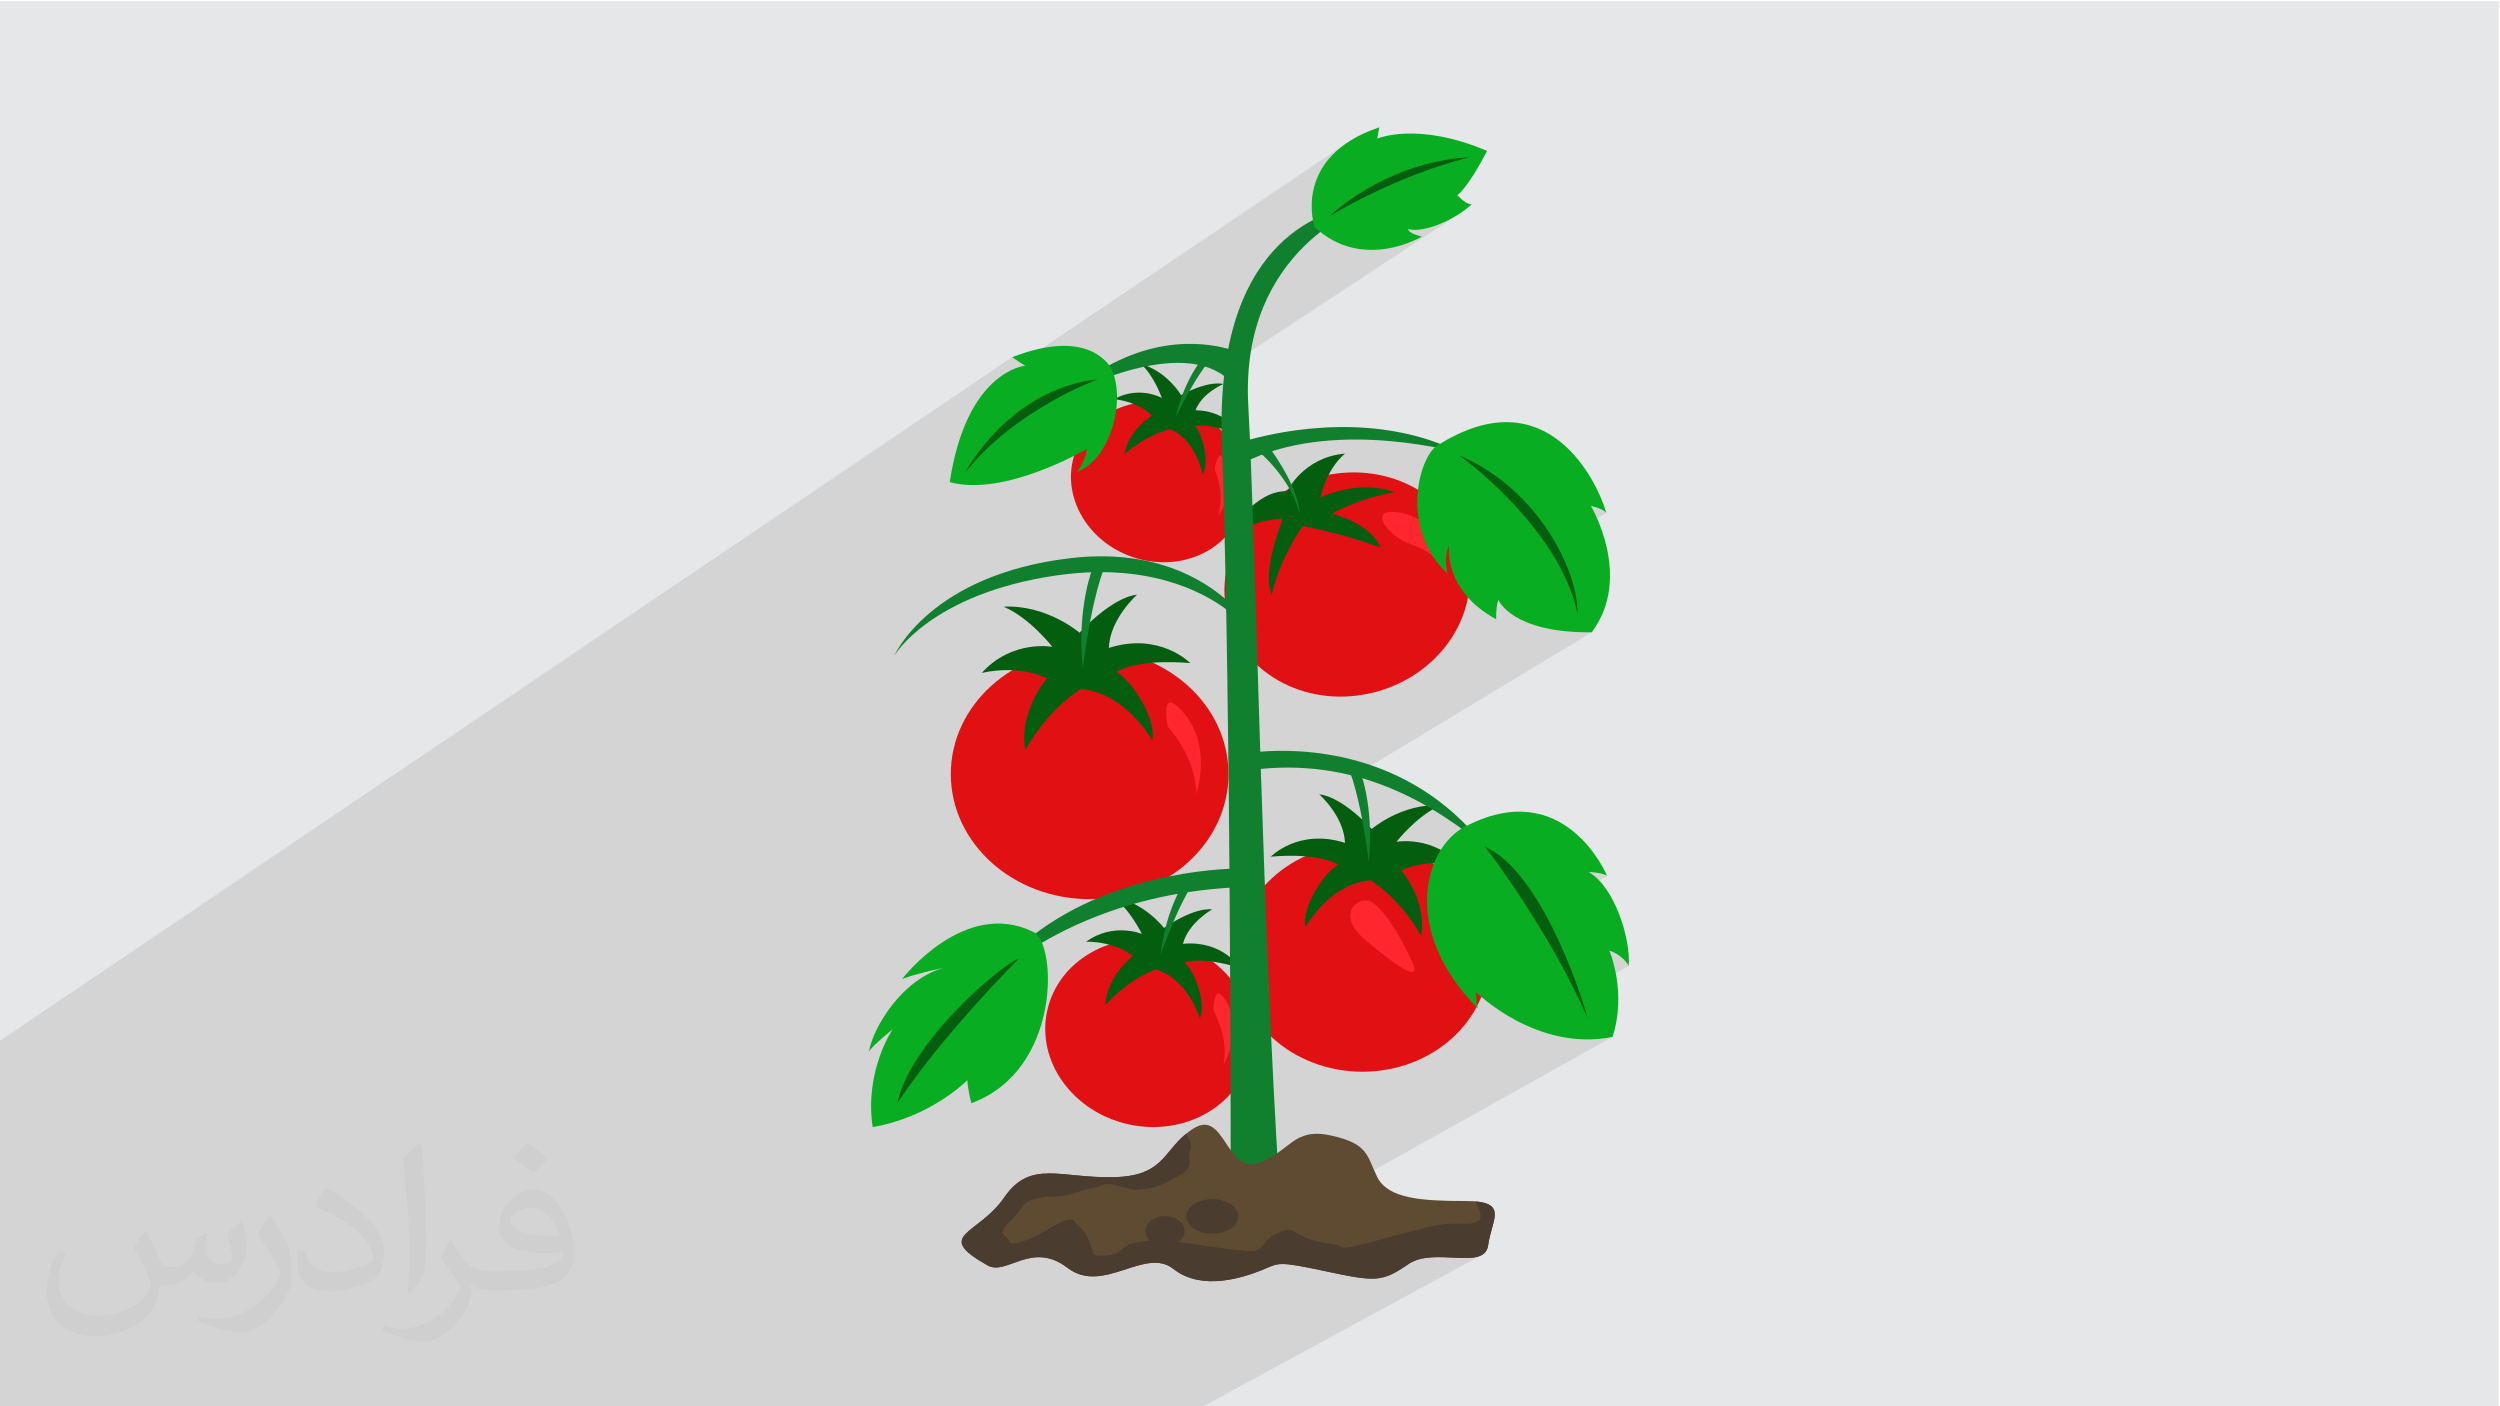 <?xml version="1.0" encoding="UTF-8"?>
<!DOCTYPE svg PUBLIC "-//W3C//DTD SVG 1.1//EN" "http://www.w3.org/Graphics/SVG/1.1/DTD/svg11.dtd">
<!-- Creator: CorelDRAW -->
<svg xmlns="http://www.w3.org/2000/svg" xml:space="preserve" width="3.703in" height="2.083in" version="1.1" style="shape-rendering:geometricPrecision; text-rendering:geometricPrecision; image-rendering:optimizeQuality; fill-rule:evenodd; clip-rule:evenodd"
viewBox="0 0 3703.33 2083.33"
 xmlns:xlink="http://www.w3.org/1999/xlink"
 xmlns:xodm="http://www.corel.com/coreldraw/odm/2003">
 <defs>
  <style type="text/css">
   <![CDATA[
    .fil0 {fill:#E6E7E8}
    .fil8 {fill:#5F4B31;fill-rule:nonzero}
    .fil9 {fill:#4A3C2F;fill-rule:nonzero}
    .fil4 {fill:#045E10;fill-rule:nonzero}
    .fil7 {fill:#09AD21;fill-rule:nonzero}
    .fil5 {fill:#10802E;fill-rule:nonzero}
    .fil3 {fill:#E01013;fill-rule:nonzero}
    .fil6 {fill:#FF262D;fill-rule:nonzero}
    .fil2 {fill:#373435;fill-opacity:0.031}
    .fil1 {fill:#373435;fill-opacity:0.102}
   ]]>
  </style>
 </defs>
 <g id="Layer_x0020_1">
  <polygon class="fil0" points="-1.67,1.74 3701.66,1.74 3701.66,2084.93 -1.67,2084.93 "/>
  <polygon class="fil1" points="1014.81,2084.93 981.22,2084.93 950.83,2084.93 948.47,2084.93 936.29,2084.93 933.15,2084.93 756.03,2084.93 754.93,2084.93 753.4,2084.93 743.48,2084.93 734,2084.93 713.72,2084.93 713.17,2084.93 694.95,2084.93 683.3,2084.93 681.76,2084.93 678.32,2084.93 632.78,2084.93 629.89,2084.93 618.83,2084.93 616.04,2084.93 596.63,2084.93 595.67,2084.93 593.05,2084.93 591.08,2084.93 579.01,2084.93 568.41,2084.93 567.7,2084.93 565.79,2084.93 562.48,2084.93 562.46,2084.93 561.98,2084.93 539.35,2084.93 539.05,2084.93 537.33,2084.93 523.2,2084.93 522.97,2084.93 519.73,2084.93 502.35,2084.93 496.22,2084.93 494.96,2084.93 491.26,2084.93 481.59,2084.93 472.42,2084.93 464.96,2084.93 464.48,2084.93 455.71,2084.93 450.91,2084.93 450.37,2084.93 445.13,2084.93 438.13,2084.93 416.64,2084.93 407.75,2084.93 398.73,2084.93 382.89,2084.93 378.4,2084.93 375.24,2084.93 375.01,2084.93 330.85,2084.93 322.63,2084.93 318.82,2084.93 318.22,2084.93 306.31,2084.93 304.91,2084.93 298.93,2084.93 271.93,2084.93 269.25,2084.93 226.59,2084.93 225.51,2084.93 193.31,2084.93 96.78,2084.93 5.89,2084.93 -1.67,2084.93 -1.67,2058.8 -1.67,2051.45 -1.67,2049.57 -1.67,2037.83 -1.67,2034.63 -1.67,2011.77 -1.67,2005.75 -1.67,1959.93 -1.67,1959.83 -1.67,1958.78 -1.67,1956.91 -1.67,1955.62 -1.67,1954.96 -1.67,1952.74 -1.67,1952.68 -1.67,1950.74 -1.67,1946.85 -1.67,1946.09 -1.67,1943.34 -1.67,1938.79 -1.67,1937.53 -1.67,1934.98 -1.67,1930.59 -1.67,1926.02 -1.67,1905.84 -1.67,1900.52 -1.67,1891.09 -1.67,1885.47 -1.67,1881.72 -1.67,1878.28 -1.67,1865.46 -1.67,1862.03 -1.67,1833.31 -1.67,1818.11 -1.67,1817.54 -1.67,1815.04 -1.67,1811.93 -1.67,1805.03 -1.67,1799.6 -1.67,1759.31 -1.67,1759.2 -1.67,1758.11 -1.67,1749.68 -1.67,1740.29 -1.67,1738.12 -1.67,1737.96 -1.67,1725.34 -1.67,1725.33 -1.67,1721.47 -1.67,1718.48 -1.67,1717.08 -1.67,1715.38 -1.67,1715.37 -1.67,1713.14 -1.67,1708.33 -1.67,1689.11 -1.67,1671.93 -1.67,1669.86 -1.67,1654.84 -1.67,1651.86 -1.67,1647.59 -1.67,1626.29 -1.67,1625.06 -1.67,1565.44 -1.67,1557.8 -1.67,1557.53 -1.67,1542.81 1499.34,529.2 1504.43,532.7 1508.62,535.5 1511.71,537.52 1994.31,212.24 1988.11,216.74 1982.4,221.35 1977.18,226.06 1972.41,230.86 1968.09,235.72 1964.19,240.65 1960.7,245.61 1957.58,250.59 1954.83,255.58 1952.43,260.56 1950.34,265.51 1948.57,270.43 1947.08,275.28 1945.85,280.07 1944.87,284.77 1944.13,289.36 1943.58,293.83 1943.23,298.17 1943.04,302.35 1943.01,306.37 1943.1,310.21 1943.3,313.85 1943.6,317.27 1943.96,320.46 1944.38,323.41 1944.83,326.09 1907.96,350.71 1903.57,354.49 1899,358.65 1894.45,363.04 1889.95,367.65 1885.49,372.5 1881.08,377.58 1876.74,382.92 1872.46,388.5 1868.26,394.34 1864.13,400.45 1860.1,406.82 1859.49,407.87 1955.85,343.67 1962.42,348.57 1969.04,352.89 1975.69,356.65 1982.34,359.88 1989,362.62 1995.64,364.89 2002.24,366.72 2008.79,368.13 2015.27,369.15 2021.66,369.82 2027.95,370.16 2034.11,370.2 2036.09,370.12 2158.82,289.09 2158.98,289 2036.1,370.12 2039.32,369.99 2085.78,339.33 2090.04,340.2 2094.77,340.56 2099.92,340.43 2105.45,339.82 2111.28,338.76 2117.37,337.26 2123.67,335.35 2130.11,333.04 2136.63,330.36 2143.19,327.32 2149.73,323.95 2156.19,320.26 2162.52,316.28 1804.96,551.56 1806.68,552.55 1810,554.69 1813.24,557 1813.07,558.45 1812.92,559.92 1812.76,561.39 1812.61,562.86 1812.46,564.34 1812.32,565.83 1812.18,567.32 1812.04,568.81 1811.35,569.27 1812.03,568.96 1811.78,571.82 1811.54,574.7 1811.31,577.61 1811.09,580.53 1810.89,583.47 1810.7,586.44 1810.53,589.43 1810.37,592.43 1810.22,595.46 1810.08,598.51 1809.96,601.58 1809.85,604.67 1809.76,607.79 1809.67,610.92 1809.61,614.08 1809.55,617.26 1597.72,755.54 1599.53,759.25 1602.33,764.38 1603.29,765.96 1805.59,634.12 1806.09,634.24 1806.58,634.37 1807.07,634.5 1807.56,634.64 1808.05,634.77 1808.54,634.9 1809.02,635.04 1809.51,635.17 1809.54,638.04 1606.12,770.51 1608.67,774.3 1612.2,779.07 1615.97,783.7 1619.96,788.19 1624.19,792.52 1628.63,796.68 1633.29,800.67 1638.15,804.48 1643.22,808.09 1648.49,811.51 1649.26,811.96 1852.81,680.48 1854.91,679.55 1857.02,678.63 1859.13,677.73 1861.26,676.85 1863.39,675.99 1865.52,675.15 1867.66,674.31 1869.81,673.5 1871.86,675.47 1872.52,676.12 1884.37,668.48 1892.65,665.98 1901,663.71 1909.39,661.65 1917.81,659.81 1926.26,658.17 1934.72,656.72 1943.19,655.46 1951.65,654.38 1960.09,653.47 1968.5,652.73 1976.88,652.14 1985.21,651.7 1993.48,651.41 2001.68,651.25 2009.8,651.22 2017.83,651.3 2025.76,651.5 2033.57,651.8 2041.28,652.19 2048.84,652.68 2056.26,653.25 2063.54,653.89 2070.65,654.59 2077.58,655.36 2084.33,656.17 2090.89,657.04 2097.24,657.93 2103.38,658.85 2109.29,659.8 2114.96,660.75 2120.39,661.72 2125.57,662.68 2123.54,664.62 2121.52,666.89 2119.52,669.48 2117.55,672.36 2115.63,675.54 2113.76,678.98 2111.96,682.69 2110.23,686.63 2108.59,690.82 2107.06,695.23 2105.63,699.84 2104.32,704.65 2103.15,709.63 2102.12,714.79 2101.24,720.1 2100.53,725.55 1816.42,904.74 1816.6,914.35 1816.81,926.18 1817.02,938.06 1817.22,949.98 1817.41,961.95 1817.61,973.96 1817.8,986.01 1817.98,998.09 1818.16,1010.2 1818.2,1013.47 1862.82,985.7 1866.96,989.4 1871.24,992.96 1875.64,996.38 1880.16,999.66 1884.8,1002.79 1889.55,1005.78 1894.41,1008.62 1899.38,1011.3 1904.45,1013.84 1909.61,1016.22 1914.87,1018.44 1918.72,1019.92 2356.73,749.56 2357.48,749.72 2359.49,750.2 2362.44,751 2366,752.12 2369.81,753.57 2373.57,755.33 2376.92,757.41 2379.54,759.82 2175.01,885.71 2178.47,889.41 2182.74,893.57 2187.36,897.7 2192.35,901.78 2195.17,903.89 2219.71,888.83 2219.77,888.98 2219.96,889.39 2220.29,890.05 2220.78,890.94 2221.44,892.05 2222.29,893.35 2223.33,894.84 2224.6,896.48 2226.1,898.27 2227.84,900.18 2229.84,902.2 2232.12,904.3 2234.69,906.48 2237.55,908.7 2240.74,910.96 2244.26,913.23 2248.13,915.5 2252.36,917.75 2256.97,919.96 2261.97,922.11 2267.38,924.18 2273.21,926.16 2279.47,928.03 2286.19,929.76 2293.37,931.35 2301.02,932.78 2309.18,934.01 2317.84,935.04 2327.02,935.85 2336.74,936.43 2347.02,936.74 2357.86,936.78 2002.45,1151.31 2003,1152.94 2003.81,1155.5 2004.68,1158.3 2005.45,1160.89 2018.31,1153.13 2024.79,1155.09 2031.19,1157.15 2037.51,1159.29 2043.75,1161.52 2049.91,1163.83 2056,1166.22 2062,1168.69 2067.93,1171.22 2073.78,1173.83 2079.55,1176.5 2085.24,1179.22 2090.85,1182.01 2096.39,1184.85 2101.85,1187.74 2107.24,1190.68 2112.55,1193.66 1821.79,1366.83 1821.79,1367.66 1821.83,1374.08 1821.85,1377.74 2122.05,1199.21 2127.74,1202.66 2133.34,1206.15 2138.84,1209.68 2144.25,1213.22 2149.56,1216.8 2154.78,1220.39 2159.91,1223.98 2164.94,1227.59 2160.7,1230.37 2156.55,1233.5 2152.5,1236.96 2148.58,1240.76 2144.79,1244.87 2141.14,1249.29 2137.66,1254.01 2134.35,1259.02 1822.24,1443.1 1822.27,1449.17 1570.71,1597.43 1573.74,1601.88 2122.63,1278.67 2124.44,1278.6 2124.06,1279.55 1574.56,1603.05 1578.52,1608.3 1583.04,1613.75 1587.83,1619.02 1592.9,1624.09 1598.23,1628.94 1603.81,1633.59 1609.64,1638 1615.71,1642.18 1622,1646.1 1628.52,1649.76 1635.26,1653.15 1642.2,1656.26 1649.35,1659.07 1656.69,1661.59 1662.9,1663.41 1883,1535.72 1886.24,1538.69 1889.56,1541.58 1892.95,1544.41 1896.43,1547.15 1899.97,1549.82 1903.1,1552.06 2353.31,1291.83 2361.04,1292.41 2367.22,1293.22 2372,1294.15 2375.56,1295.12 2378.05,1296.04 2379.63,1296.81 2380.46,1297.35 2380.7,1297.54 1920.42,1562.88 1922.74,1564.16 1926.77,1566.25 1930.86,1568.26 1935.01,1570.17 1939.22,1572 1943.48,1573.73 1947.81,1575.37 1952.19,1576.91 1956.61,1578.36 1961.09,1579.71 1965.63,1580.96 1970.2,1582.11 1974.83,1583.15 1979.5,1584.09 1984.2,1584.93 1988.96,1585.66 1993.75,1586.28 1998.58,1586.79 2001.49,1587.03 2194.35,1476.87 2196.76,1478.9 2199.48,1481.13 2202.5,1483.53 2205.82,1486.08 2209.42,1488.77 2213.3,1491.58 2217.44,1494.47 2221.86,1497.44 2224.39,1499.07 2384.12,1408.3 2384.97,1408.58 2387.3,1409.46 2390.74,1411.01 2394.96,1413.3 2399.61,1416.38 2404.35,1420.33 2408.82,1425.22 2412.68,1431.11 2258.8,1518.13 2259.57,1518.49 2265.84,1521.28 2272.31,1523.96 2278.98,1526.51 2285.83,1528.89 2292.87,1531.1 2300.07,1533.11 2307.44,1534.9 2314.98,1536.45 2322.65,1537.74 2330.48,1538.75 2338.44,1539.45 2346.53,1539.83 2354.74,1539.87 2363.07,1539.54 2371.5,1538.83 2380.04,1537.7 2388.67,1536.15 1755.26,1890.13 1759.38,1891.85 1763.83,1893.41 1768.33,1894.72 1772.87,1895.8 1777.45,1896.65 1782.06,1897.29 1786.67,1897.73 1791.29,1897.98 1795.9,1898.05 1800.5,1897.95 1805.07,1897.7 1809.6,1897.32 1814.09,1896.8 1818.52,1896.17 1822.88,1895.42 1827.17,1894.59 1831.37,1893.67 1835.47,1892.69 1839.47,1891.65 1843.35,1890.56 1847.11,1889.43 1850.72,1888.29 1854.19,1887.14 1857.51,1885.98 1860.65,1884.85 1863.63,1883.74 1866.41,1882.67 1869,1881.64 1873.61,1879.74 1877.65,1878.02 1881.27,1876.51 1884.63,1875.21 1887.9,1874.16 1891.24,1873.35 1894.81,1872.83 1898.78,1872.59 1903.3,1872.67 1908.55,1873.07 1914.69,1873.82 1921.87,1874.94 1930.26,1876.44 1940.02,1878.33 1951.33,1880.65 1964.33,1883.41 1977.5,1886.2 1989.27,1888.6 1999.79,1890.6 2009.2,1892.18 2017.63,1893.33 2025.24,1894.02 2032.15,1894.25 2038.5,1894 2044.44,1893.26 2050.11,1892 2052.18,1891.33 2093.85,1868.56 2102.19,1865.59 2111.06,1863.7 2120.3,1862.69 2129.76,1862.35 2139.28,1862.48 2148.72,1862.87 2157.91,1863.33 2166.72,1863.63 2174.97,1863.59 2182.53,1863 2189.24,1861.64 2194.94,1859.33 1779.51,2084.93 1700.88,2084.93 1697.88,2084.93 1598.34,2084.93 1502.51,2084.93 1406.69,2084.93 1372.35,2084.93 1256.44,2084.93 1227.63,2084.93 1220.15,2084.93 1216.56,2084.93 1197.28,2084.93 1193.48,2084.93 1154.57,2084.93 1152.33,2084.93 1147.84,2084.93 1146.58,2084.93 1129.78,2084.93 1095.58,2084.93 1087.64,2084.93 1087.5,2084.93 1086.03,2084.93 1085.93,2084.93 1085.42,2084.93 1085.34,2084.93 1073.22,2084.93 1073.15,2084.93 1056.64,2084.93 1056.41,2084.93 1054.79,2084.93 1054.59,2084.93 1053.92,2084.93 1053.79,2084.93 1053.15,2084.93 1052.96,2084.93 1052.41,2084.93 1052.38,2084.93 1051.8,2084.93 1051.72,2084.93 1049.19,2084.93 1030.3,2084.93 1016.65,2084.93 "/>
  <path class="fil2" d="M217.02 1826.24c7,11 12,21 16,32 3,7 5,19 21,19 5,0 11,-1 17,-5 7,-3 12,-9 14,-17l6 -21 15 -7 1 1c-2,8 -3,16 -3,21 0,18 15,24 27,24 7,0 13,-3 13,-10 0,-8 -4,-22 -8,-35 7,-7 14,-14 22,-20l1 1c4,15 6,30 6,40 0,10 -4,20 -8,27 -7,14 -20,25 -36,25 -12,0 -25,-6 -34,-17l-1 0c-9,11 -22,20 -43,20l-7 0c-1,14 -4,24 -9,33 -13,25 -50,42 -85.01,42 -49,0 -73.01,-28 -73.01,-66 0,-23 7,-45 19,-60l10 4c-7,14 -12,27 -12,40 0,35 29,52 62,52 30,0 68.01,-19 75.01,-42 -3,-25 -12,-36 -26,-59 4,-7 10,-15 17,-23l1 0 0 0 0 0 0 0 2 1 0.02 -0.01 -0.01 0.01zm564.05 -133.01c10,6 20,14 30,23 -6,8 -12,15 -21,21 -10,-8 -20,-15 -30,-22 7,-8 14,-15 20,-22l0 0 0 0 1 0 0 0zm5 96.01c-17,0 -30,11 -30,19 0,17 33,23 73.01,23 -5,-20 -22,-42 -43,-42l-0.01 0zm-37 93.01c22,0 41,-1 55,-4 16,-4 30,-12 30,-18 0,-1 0,-3 -1,-5 -9,1 -19,1 -29,1 -29,0 -52,-7 -61,-23 -2,-4 -4,-10 -4,-15 0,-16 7,-32 19,-42 10,-9 21,-14 33,-14 20,0 37,17 48,43 6,14 11,30 11,51 0,14 -4,25 -12,34 -16,16 -45,21 -90.01,21l-20 0 0 0 -5 0c-11,0 -19,-2 -25,-7l-1 0c0,3 1,5 1,7 0,10 -3,23 -10,33 -20,30 -42,43 -60,43 -19,0 -42,-7 -63,-17l4 -7c7,3 16,5 29,5 34,0 78.01,-33 84.01,-64 -1,-3 -4,-6 -7,-10 -10,-12 -16,-22 -22,-32 5,-10 10,-18 14,-25l2 0c14,29 28,46 57,46l5 0 0 0 21 0 0 0 0 0 0 0 -3 -1 0 0zm-146.01 31c3,-14 3,-29 3,-43l0 -21c0,-39 -5,-96.01 -9,-133.01 7,-8 17,-17 25,-23l2 1c5,47 7,101.01 7,151.01 0,13 -1,26 -2,35 -1,12 -8,21 -22,35l-3 -1 0 0 -1 -1 0 0zm-151.02 -62.01c1,18 10,33 41,33 20,0 36,-5 55,-14 3,-1 5,-3 5,-5 0,-12 -9,-27 -24,-41 -14,-13 -34,-25 -52,-32 -6,-3 -8,-5 -8,-8 0,-5 7,-17 13,-24l2 0c20,11 43,27 60,44 15,16 25,33 25,51 0,13 -4,26 -11,38 -22,11 -47,20 -70.01,20 -29,0 -48,-13 -48,-45 0,-3 0,-9 1,-16l10 0 0 0 1 -1 0 0 0.01 0zm-52 -52l18 29c7,11 13,22 13,41l0 24c0,19 -12,39 -32,60 -15,14 -29,20 -42,20 -19,0 -40,-6 -65,-17l3 -7c8,2 17,4 28,4 36,0 72.01,-26 89.01,-58 2,-4 3,-7 3,-9 0,-4 -2,-8 -4,-11 -9,-17 -19,-33 -30,-47 6,-9 12,-18 18,-27l1 0 0 0 0 0 0 0 0 -2 0 0 -0.01 0z"/>
  <path class="fil3" d="M1851.99 1563.23c-16.43,74.79 -97.05,120.65 -180.08,102.43 -83.06,-18.22 -137.08,-93.63 -120.65,-168.41 16.4,-74.81 97.02,-120.65 180.07,-102.42 83.03,18.2 137.05,93.59 120.65,168.39z"/>
  <path class="fil4" d="M1724.22 1374.74c0,0 -28.58,-38.32 -76.16,-46.3 25.65,17.96 43.39,55.15 43.39,55.15 0,0 -41.71,-17.8 -82.66,11.45 45.59,0.12 69.32,21.35 69.32,21.35 0,0 -38.35,28.58 -40.58,72.49 35.94,-40.22 74.45,-52.7 74.45,-52.7 0,0 42.6,8.09 65.5,72.31 9.86,-22.5 -8.15,-69.59 -22.57,-82.63 30.41,-9.34 82.05,8.15 82.05,8.15 0,0 -25.44,-41.35 -84.62,-35.82 8.19,-31.52 43.24,-50.94 43.24,-50.94 0,0 -23.52,-5.16 -71.37,27.48z"/>
  <path class="fil5" d="M1755.52 1305.18c0,0 -28.37,39.39 -36.28,109.17 28.64,-80.04 47.52,-104.25 47.52,-104.25l-11.24 -4.92z"/>
  <path class="fil6" d="M1810.43 1475.02c0,0 36.13,37.5 1.93,102.44 8.43,-41.77 -14.96,-80.15 -14.96,-80.15 0,0 0.7,-36.83 13.04,-22.29z"/>
  <path class="fil3" d="M1839.07 756.15c-20.92,61.41 -93.23,92.35 -161.42,69.07 -68.19,-23.27 -106.48,-91.94 -85.5,-153.35 20.95,-61.41 93.23,-92.35 161.42,-69.07 68.19,23.27 106.48,91.94 85.5,153.35z"/>
  <path class="fil4" d="M1749.5 585.21c0,0 -20.4,-35 -59.7,-46.26 19.88,17.59 31.27,50.6 31.27,50.6 0,0 -33.44,-18.96 -70.72,1.74 38.39,4.46 56.31,24.61 56.31,24.61 0,0 -35,20.4 -41.07,57.17 34.11,-30.41 67.73,-37.28 67.73,-37.28 0,0 35.12,10.9 48.25,67.15 10.48,-17.99 -0.21,-59.39 -11.08,-71.73 26.5,-4.98 68.31,14.69 68.31,14.69 0,0 -17.47,-37.22 -67.82,-38.23 9.86,-25.77 41.26,-38.78 41.26,-38.78 0,0 -19.3,-6.59 -62.72,16.34z"/>
  <path class="fil5" d="M1782.48 529.6c0,0 -27.63,30.48 -40.95,88.5 31.76,-64.68 49.99,-83.24 49.99,-83.24l-9.04 -5.25z"/>
  <path class="fil6" d="M1812.53 677.92c0,0 26.84,35.03 -8.18,86.45 11.11,-34.39 -4.92,-68.95 -4.92,-68.95 0,0 4.09,-30.93 13.1,-17.5z"/>
  <path class="fil3" d="M2171.86 817.66c23.97,87.76 -35.52,180.47 -132.93,207.13 -97.44,26.66 -195.86,-22.87 -219.87,-110.63 -24,-87.73 35.52,-180.47 132.93,-207.1 97.44,-26.66 195.86,22.87 219.87,110.61z"/>
  <path class="fil4" d="M1906.89 727.85c0,0 22.84,-50.23 85.62,-55.94 -28.52,24 -36.52,65.07 -36.52,65.07 0,0 54.78,-27.39 109.59,-7.97 -59.36,11.42 -92.46,31.97 -92.46,31.97 0,0 57.07,13.68 71.91,50.23 -53.65,-20.55 -115.31,-31.97 -115.31,-31.97 0,0 -34.26,47.94 -45.68,101.6 -15.97,-33.1 16,-111.89 16,-111.89 0,0 -39.94,-3.42 -82.2,30.84 14.84,-33.13 51.36,-74.2 89.05,-71.94z"/>
  <path class="fil5" d="M1858.95 663.93c0,0 52.52,41.1 66.2,97.05 -1.13,-42.26 -49.07,-103.92 -49.07,-103.92l-17.13 6.87z"/>
  <path class="fil6" d="M2143.25 845.44c0,0 -3.45,-69.63 -62.81,-84.46 -59.36,-14.84 -27.39,33.1 10.29,45.65 37.68,12.55 52.52,38.81 52.52,38.81z"/>
  <path class="fil3" d="M1830.85 1418.9c0,93.23 83.92,168.81 187.41,168.81 103.52,0 187.44,-75.58 187.44,-168.81 0,-93.23 -83.92,-168.81 -187.44,-168.81 -103.49,0 -187.41,75.58 -187.41,168.81z"/>
  <path class="fil4" d="M2031.97 1228.07c0,0 43.97,-38.11 102.63,-35.18 -35.21,14.66 -65.99,54.23 -65.99,54.23 0,0 54.26,-10.26 95.31,35.21 -54.26,-11.72 -87.98,7.33 -87.98,7.33 0,0 38.14,43.97 29.35,96.77 -32.28,-57.2 -74.79,-82.11 -74.79,-82.11 0,0 -52.8,-1.46 -96.8,68.92 -5.87,-29.35 27.88,-80.65 48.4,-92.37 -33.72,-19.06 -99.7,-11.72 -99.7,-11.72 0,0 41.04,-42.54 109.99,-20.52 -1.5,-39.61 -38.14,-71.85 -38.14,-71.85 0,0 29.31,0 77.72,51.3z"/>
  <path class="fil5" d="M2012.92 1137.17c0,0 23.45,54.26 14.66,139.31 -13.19,-102.63 -29.35,-136.38 -29.35,-136.38l14.69 -2.93z"/>
  <path class="fil6" d="M2029.13 1334.95c-17.5,-7.15 -51.3,19.67 -6.84,57.29 44.43,37.62 85.47,67.55 69.23,31.63 -16.25,-35.91 -43.61,-81.23 -62.39,-88.92z"/>
  <path class="fil3" d="M1819.8 1146.75c0,102.33 -92.07,185.27 -205.67,185.27 -113.6,0 -205.7,-82.94 -205.7,-185.27 0,-102.3 92.1,-185.24 205.7,-185.24 113.6,0 205.67,82.94 205.67,185.24z"/>
  <path class="fil4" d="M1599.11 937.33c0,0 -48.28,-41.83 -112.65,-38.6 38.63,16.09 72.4,59.52 72.4,59.52 0,0 -59.52,-11.24 -104.59,38.63 59.54,-12.86 96.56,8.06 96.56,8.06 0,0 -41.83,48.28 -32.19,106.21 35.39,-62.75 82.08,-90.11 82.08,-90.11 0,0 57.93,-1.62 106.18,75.61 6.44,-32.19 -30.57,-88.5 -53.1,-101.35 37.01,-20.95 109.44,-12.89 109.44,-12.89 0,0 -45.07,-46.66 -120.69,-22.54 1.62,-43.45 41.84,-78.85 41.84,-78.85 0,0 -32.19,0 -85.29,56.31z"/>
  <path class="fil5" d="M1620.03 837.57c0,0 -25.74,59.55 -16.09,152.87 14.48,-112.62 32.19,-149.63 32.19,-149.63l-16.09 -3.24z"/>
  <path class="fil6" d="M1740.34 1043.54c0,0 57.9,38.6 31.85,133.14 -0.98,-56.92 -42.48,-100.34 -42.48,-100.34 0,0 -9.62,-48.22 10.63,-32.8z"/>
  <path class="fil5" d="M2199.93 1254.55c-112.99,-145.26 -276.57,-145.72 -333.07,-140.96 -5.56,-171.56 -9.83,-326.17 -14.05,-433.11 133.48,-60.28 312.48,-8.8 312.48,-8.8 -125.17,-63.67 -267.14,-33.28 -313.68,-20.49 -0.82,-18.72 -1.62,-35.61 -2.47,-50.39 -13.04,-234.89 176.17,-296.85 176.17,-296.85 0,0 -163.71,-2.32 -205.97,212.84 -37.59,-10.41 -133.66,-23.64 -237.67,67.7 0,0 156.65,-83.73 231.56,-27.52 -3.3,29.53 -4.58,62.45 -3.24,99.28 2.5,67.37 4.49,147.07 6.11,231.96 -36.77,-32.04 -110.09,-75.24 -229.64,-61.41 -209.42,24.22 -261.8,144.59 -261.8,144.59 0,0 53.26,-91.33 238.95,-118.73 136.65,-20.15 218.83,24.74 252.76,49.9 2.32,125.23 3.85,260.78 4.82,384.46 -64.71,3.17 -253.52,24.98 -359.54,168.44 75.12,-66.45 195.5,-130.12 359.75,-140.35 1.65,219.57 1.65,394.79 1.65,394.79 0,0 0,104.39 71.76,45.67 -12.13,-194.03 -20.55,-415.58 -27.15,-616.48 152.14,-14.78 261,57.53 332.24,115.43z"/>
  <path class="fil7" d="M1947.26 336.27c0,0 -35.02,-103.52 95.89,-147.65l-3.06 16.74c0,0 59.36,-25.87 162.88,18.26 -30.44,57.83 -44.15,65.47 -44.15,65.47 0,0 12.18,13.68 21.31,13.68 -28.92,25.9 -73.05,42.63 -94.36,36.56 1.71,7.33 20.55,11.17 20.55,11.17 0,0 -87.55,52.74 -159.07,-14.23z"/>
  <path class="fil7" d="M1645.46 545.2c0,0 -29.68,-61.65 -146.12,-16 14.81,10.29 19.39,12.55 19.39,12.55 0,0 -86.76,6.87 -111.89,172.41 81.07,22.81 203.22,-49.1 203.22,-49.1 0,0 -1.13,15.97 -14.84,34.26 52.52,-20.55 73.07,-111.89 50.23,-154.12z"/>
  <path class="fil7" d="M2128.41 660.51c-26.02,16.58 -55.94,122.15 15.97,189.51 -6.87,-26.26 2.29,-42.26 2.29,-42.26 0,0 -10.29,66.24 69.62,109.6 0,-23.97 3.42,-28.52 3.42,-28.52 0,0 19.42,49.07 138.15,47.94 61.65,-82.2 -1.13,-187.22 -1.13,-187.22 0,0 17.1,3.42 22.81,10.26 -12.55,-44.52 -86.76,-204.35 -251.14,-99.31z"/>
  <path class="fil7" d="M2168.35 1225.63c-55.55,29.68 -95.89,149.54 20.55,268.3 -2.29,-10.29 -2.29,-24 -2.29,-24 0,0 90.18,89.06 202.06,66.23 21.71,-66.23 -4.55,-127.85 -4.55,-127.85 0,0 19.39,5.71 28.55,22.81 3.42,-38.81 -20.58,-117.59 -59.36,-139.28 22.81,1.16 27.39,5.71 27.39,5.71 0,0 -62.81,-151.83 -212.35,-71.91z"/>
  <path class="fil7" d="M1531.29 1380.88c34.14,17.07 41.1,204.37 -92.46,253.46 -6.84,-28.54 -5.71,-34.25 -5.71,-34.25 0,0 -53.65,54.8 -140.44,69.64 -12.55,-83.34 29.68,-144.99 29.68,-144.99 0,0 -29.68,23.98 -35.36,33.11 6.84,-36.54 49.07,-107.31 111.89,-124.44 -51.39,11.42 -62.81,17.13 -62.81,17.13 0,0 92.5,-121.02 195.22,-69.65z"/>
  <path class="fil4" d="M1969.95 320.06c0,0 80.96,-80.07 206.77,-87.09 -111.74,28.16 -206.77,87.09 -206.77,87.09z"/>
  <path class="fil4" d="M2161.78 674.62c0,0 146.91,104.71 175.07,234.04 0.89,-61.56 -56.31,-183.01 -175.07,-234.04z"/>
  <path class="fil4" d="M1625.95 562.03c0,0 -123.19,44.86 -196.2,138.12 29.93,-54.54 100.28,-128.47 196.2,-138.12z"/>
  <path class="fil4" d="M2199.93 1254.55c0,0 92.86,119.49 152.22,254.21 -27.39,-93.61 -85.26,-225.29 -152.22,-254.21z"/>
  <path class="fil4" d="M1509.61 1419.69c0,0 -116.47,116.46 -180.38,214.65 18.26,-89.05 150.7,-203.22 180.38,-214.65z"/>
  <path class="fil8" d="M1462.85 1874.58c28.34,16.02 65.32,-37.09 118.3,3.53 52.98,40.61 114.79,-31.79 157.15,1.77 42.38,33.55 104.19,12.36 130.7,1.77 26.48,-10.6 21.16,-14.13 95.33,1.76 74.18,15.89 83,15.89 121.84,-10.59 38.84,-26.49 113.02,10.6 118.33,-28.26 5.28,-38.85 31.79,-65.33 -33.56,-65.33 -65.35,0 -114.76,-3.53 -130.67,-35.31 -15.91,-31.79 -12.37,-49.44 -68.89,-61.81 -56.49,-12.36 -60.04,24.72 -107.7,40.61 -47.67,15.89 -49.44,-79.46 -95.33,-51.21 -45.93,28.26 -38.87,70.63 -118.33,72.4 -79.46,1.77 -123.61,-26.49 -162.46,30.02 -38.84,56.51 -105.96,54.74 -24.7,100.66z"/>
  <path class="fil9" d="M2185.27 1779.77c0.15,0.28 0.3,0.54 0.46,0.81 21.87,38.06 -7.3,31.58 -39.67,32.39 -32.4,0.81 -152.26,41.3 -158.76,34.82 -6.47,-6.48 -35.61,-4.86 -57.47,-16.2 -21.87,-11.34 -15.39,-12.96 -37.26,-4.85 -21.87,8.09 -18.63,25.91 -38.08,26.72 -19.42,0.81 -128.78,-17.01 -128.78,-17.01 0,0 -18.63,0 -42.11,4.05 -23.48,4.05 -21.04,17.82 -45.35,19.44 -24.28,1.62 -16.19,-2.43 -25.9,-23.49 -9.74,-21.06 -10.54,-13.76 -20.24,-26.72 -9.74,-12.96 -45.35,19.44 -74.54,28.35 -29.13,8.91 -15.36,2.43 -28.34,-6.48 -12.94,-8.91 9.74,-21.87 21.07,-38.06 11.36,-16.2 15.39,-15.39 30.78,-19.44 15.39,-4.05 25.93,1.62 46.96,-5.67 21.07,-7.29 27.54,-6.48 45.35,-12.96 17.83,-6.48 34.84,10.53 59.12,6.48 24.31,-4.05 29.16,-6.48 55.06,-21.06 25.95,-14.57 8.94,-26.72 15.42,-37.25 3.3,-5.4 -1.04,-15.49 -6.07,-24.04 -33.93,27.59 -34.75,62.69 -106.91,64.3 -79.46,1.77 -123.61,-26.49 -162.46,30.02 -38.84,56.51 -105.96,54.74 -24.7,100.66 28.34,16.02 65.32,-37.09 118.3,3.53 52.98,40.61 114.79,-31.79 157.15,1.77 42.38,33.55 104.19,12.36 130.7,1.77 26.48,-10.6 21.16,-14.13 95.33,1.76 74.18,15.89 83,15.89 121.84,-10.59 38.84,-26.49 113.02,10.6 118.33,-28.26 4.85,-35.64 27.48,-60.86 -19.24,-64.79z"/>
  <path class="fil9" d="M1834.28 1802.04c0,14.09 -17.26,25.51 -38.48,25.51 -21.26,0 -38.48,-11.42 -38.48,-25.51 0,-14.09 17.22,-25.51 38.48,-25.51 21.22,0 38.48,11.42 38.48,25.51z"/>
  <path class="fil9" d="M1754.91 1823.5c0,12.09 -13.07,21.87 -29.19,21.87 -16.09,0 -29.13,-9.79 -29.13,-21.87 0,-12.07 13.04,-21.86 29.13,-21.86 16.12,0 29.19,9.79 29.19,21.86z"/>
 </g>
</svg>
